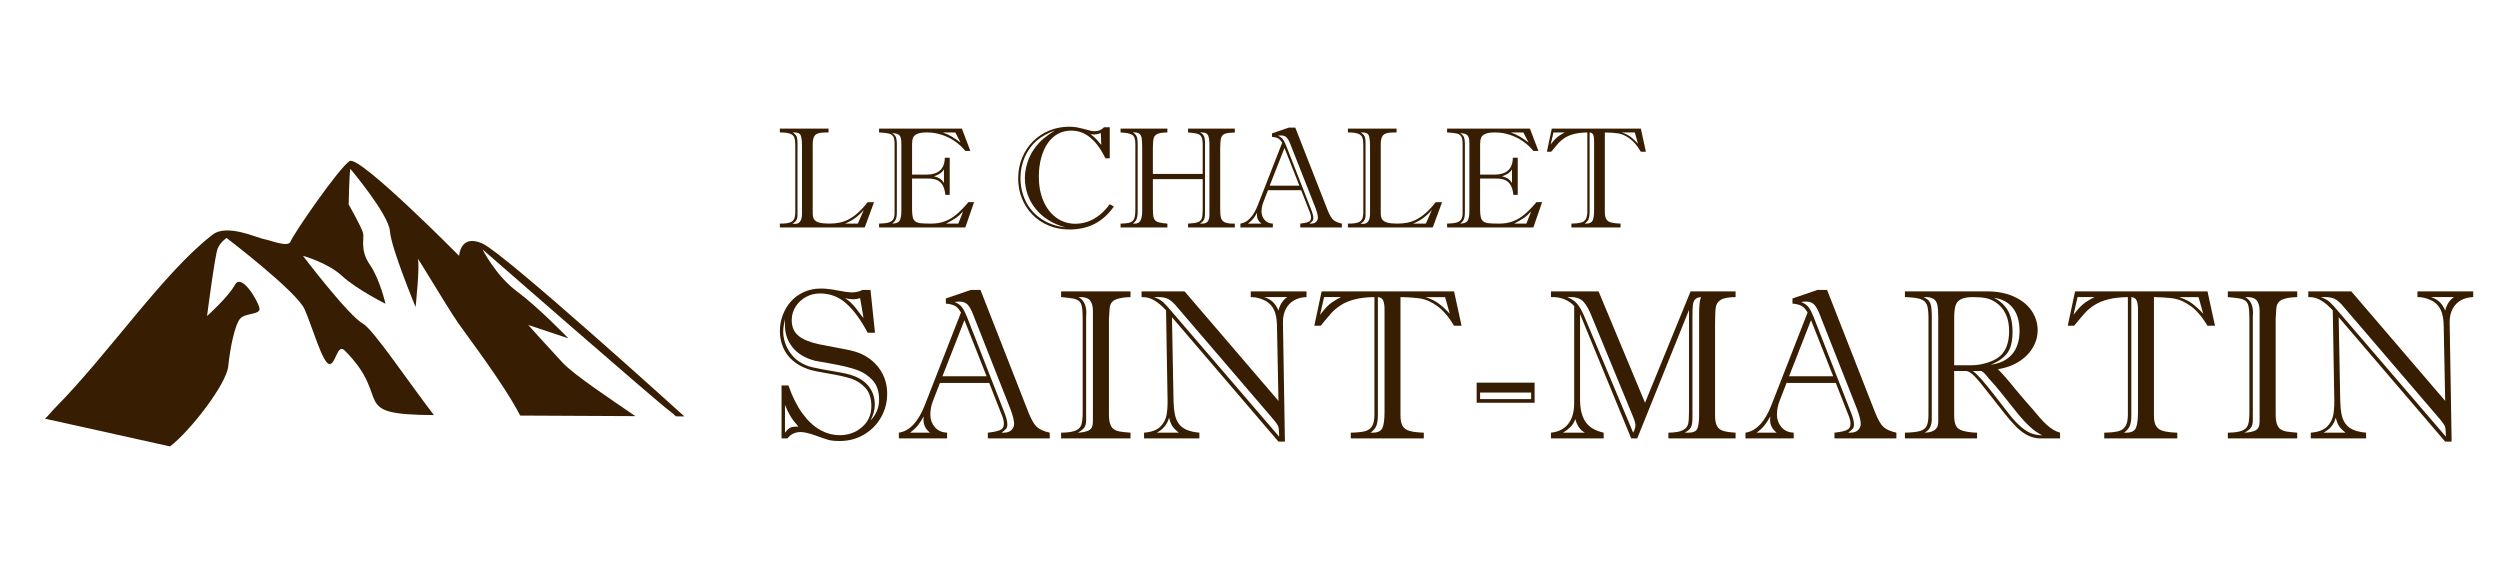 <?xml version="1.0" encoding="utf-8"?>
<!-- Generator: Adobe Illustrator 16.0.4, SVG Export Plug-In . SVG Version: 6.00 Build 0)  -->
<!DOCTYPE svg PUBLIC "-//W3C//DTD SVG 1.1//EN" "http://www.w3.org/Graphics/SVG/1.1/DTD/svg11.dtd">
<svg version="1.1" id="Calque_1" xmlns="http://www.w3.org/2000/svg" xmlns:xlink="http://www.w3.org/1999/xlink" x="0px" y="0px"
	 width="280px" height="65px" viewBox="-10 0 280 65" enable-background="new -10 0 280 65" xml:space="preserve">
<path id="XMLID_1_" fill-rule="evenodd" clip-rule="evenodd" fill="#371D02" d="M13.815,26.278c1.623-1.249,4.996,0.375,5.745,0.5
	c0.75,0.124,2.748,0.999,2.998,0.251c0.25-0.751,5.495-8.369,6.62-8.994C30.303,17.41,41.42,28.653,41.42,28.653
	s0.124-2.5,2.621-1.375c2.5,1.124,22.608,19.36,22.608,19.36l-0.938-0.006c-0.312-0.293-0.601-0.538-0.812-0.682
	c-1-0.683-20.859-18.019-20.859-18.019s1.5,2.967,3.873,4.717c2.372,1.749,5.745,5.245,5.745,5.245l-4.497-1.499
	c0,0,2.124,2.373,3.872,4.248c1.22,1.307,5.36,4.072,8.134,5.965L48.26,46.543c-1.831-3.557-5.911-8.863-6.966-10.397
	c-1.374-1.998-4.746-7.743-4.497-7.118c0.248,0.624-0.249,5.363-0.249,5.363s-2.748-6.613-2.873-8.487
	C33.55,24.03,29.24,18.91,29.24,18.91c-0.126,0.562-0.188,3.995-0.188,3.995s1.501,2.624,1.625,3.248
	c0.124,0.625-0.375,1.874,0.75,3.498c1.124,1.622,1.747,4.372,1.747,4.372s-3.246-1.625-4.87-3.124s-4.373-2.247-4.373-2.247
	s5.121,6.744,6.746,7.617c1.104,0.596,5.334,6.872,7.922,10.222c-9.776-0.053-4.5-1.741-9.983-7.224
	c-0.874-0.873-0.998,1.625-1.747,1.501c-0.75-0.125-1.875-4.123-2.748-6.121c-0.875-1.998-8.743-7.994-8.743-7.994
	s-0.688,0.438-0.999,1.187c-0.312,0.749-1.188,7.557-1.188,7.557s2.373-2.123,3.122-3.497c0.75-1.374,2.625,1.874,2.749,2.621
	c0.125,0.752-1.5,0.502-2.122,1.125c-0.627,0.624-1.175,3.358-1.376,5.371c-0.201,2.014-4.27,7.274-6.523,8.982l-13.995-3.105
	c0.421-0.393,0.712-0.798,1.133-1.221C2.22,39.568,8.308,30.518,13.815,26.278z"/>
<path fill="#371D02" d="M77.344,14.834v-0.432h5.452v0.432h-0.241c-0.408,0-0.721,0.036-0.938,0.109
	c-0.217,0.074-0.37,0.209-0.459,0.404c-0.089,0.196-0.134,0.475-0.134,0.836v7.683c0,0.299,0.052,0.53,0.154,0.695
	c0.101,0.164,0.285,0.285,0.553,0.364c0.267,0.079,0.643,0.118,1.129,0.118c0.414,0,0.794-0.034,1.139-0.103
	c0.346-0.068,0.688-0.188,1.028-0.361c0.34-0.172,0.689-0.418,1.052-0.737c0.36-0.319,0.724-0.716,1.091-1.192h0.721l-1.042,2.825
	h-9.504v-0.432h0.102c0.472,0,0.818-0.044,1.044-0.13c0.225-0.086,0.377-0.222,0.459-0.408c0.081-0.185,0.121-0.446,0.121-0.78
	v-7.424c0-0.393-0.035-0.688-0.105-0.888c-0.071-0.198-0.229-0.345-0.479-0.439C78.236,14.881,77.856,14.834,77.344,14.834z
	 M79.32,16.043v8.035c0,0.257-0.045,0.456-0.137,0.597c-0.092,0.142-0.232,0.265-0.421,0.369c0.022,0,0.067,0.005,0.135,0.016
	s0.111,0.016,0.134,0.016c0.527,0,0.792-0.382,0.792-1.146v-7.533c0-0.529-0.04-0.922-0.122-1.178
	c-0.081-0.256-0.314-0.385-0.702-0.385h-0.236c0.216,0.126,0.362,0.261,0.44,0.408C79.281,15.389,79.32,15.655,79.32,16.043z
	 M84.641,25.044h1.438l0.674-1.546c-0.298,0.355-0.616,0.658-0.953,0.906S85.075,24.866,84.641,25.044z"/>
<path fill="#371D02" d="M92.151,19.997v3.453c0,0.383,0.027,0.68,0.083,0.892c0.055,0.211,0.155,0.368,0.302,0.471
	c0.147,0.102,0.356,0.166,0.632,0.192c0.274,0.026,0.65,0.039,1.126,0.039c0.575,0,1.092-0.088,1.551-0.263
	c0.456-0.176,0.889-0.435,1.294-0.777s0.849-0.8,1.331-1.369h0.627l-0.981,2.841h-9.659v-0.432c0.465-0.011,0.818-0.051,1.062-0.122
	c0.244-0.07,0.417-0.188,0.519-0.353c0.102-0.165,0.154-0.399,0.154-0.703v-7.761c0-0.366-0.047-0.633-0.143-0.8
	c-0.094-0.168-0.253-0.282-0.479-0.342c-0.225-0.061-0.597-0.104-1.113-0.13v-0.432h9.276l0.948,2.504h-0.565
	c-0.304-0.382-0.673-0.729-1.11-1.04c-0.437-0.312-0.927-0.561-1.468-0.749c-0.54-0.188-1.113-0.283-1.715-0.283
	c-0.477,0-0.834,0.052-1.074,0.154c-0.24,0.102-0.4,0.244-0.479,0.426c-0.078,0.184-0.117,0.425-0.117,0.723v3.422h1.578
	c1.376,0,2.071-0.631,2.087-1.891h0.55v4.158h-0.487c-0.062-0.639-0.242-1.103-0.538-1.393c-0.295-0.29-0.747-0.437-1.353-0.437
	H92.151z M90.448,16.168v7.588c0,0.382-0.044,0.663-0.133,0.841c-0.09,0.178-0.223,0.326-0.4,0.447
	c0.434-0.006,0.715-0.12,0.844-0.342c0.127-0.223,0.192-0.582,0.192-1.079v-7.596c0-0.445-0.076-0.739-0.228-0.884
	c-0.152-0.144-0.422-0.221-0.809-0.23c0.193,0.104,0.331,0.244,0.412,0.419C90.408,15.508,90.448,15.787,90.448,16.168z
	 M95.722,20.508V18.97c-0.204,0.351-0.574,0.606-1.113,0.769c0.287,0.079,0.516,0.174,0.682,0.282
	C95.459,20.131,95.603,20.293,95.722,20.508z M96.993,14.834h-1.42c0.392,0.131,0.739,0.288,1.044,0.472
	c0.304,0.183,0.625,0.402,0.965,0.658L96.993,14.834z M97.331,25.044l0.542-1.366c-0.31,0.335-0.589,0.585-0.841,0.749
	c-0.25,0.166-0.606,0.37-1.067,0.617H97.331z"/>
<path fill="#371D02" d="M113.646,14.254h0.646v3.476h-0.487c-0.247-0.513-0.512-0.963-0.797-1.354
	c-0.286-0.39-0.587-0.714-0.906-0.974c-0.32-0.259-0.654-0.452-1.005-0.58s-0.728-0.192-1.13-0.192
	c-0.544,0-1.039,0.121-1.483,0.364c-0.444,0.244-0.823,0.593-1.138,1.044c-0.313,0.453-0.559,1.003-0.734,1.652
	c-0.175,0.648-0.263,1.342-0.263,2.079c0,1.031,0.173,1.947,0.518,2.747c0.346,0.801,0.828,1.425,1.449,1.872
	c0.619,0.447,1.324,0.671,2.114,0.671c0.486,0,0.956-0.08,1.408-0.239c0.453-0.159,0.886-0.403,1.3-0.73
	c0.413-0.326,0.797-0.733,1.154-1.22l0.462,0.259c-0.591,0.853-1.301,1.494-2.127,1.927c-0.825,0.432-1.778,0.647-2.856,0.647
	c-0.837,0-1.608-0.146-2.315-0.439c-0.705-0.293-1.315-0.702-1.828-1.229c-0.513-0.525-0.906-1.137-1.182-1.832
	c-0.273-0.696-0.411-1.432-0.411-2.206c0-0.837,0.149-1.615,0.447-2.334c0.298-0.72,0.709-1.338,1.234-1.856
	c0.527-0.518,1.137-0.916,1.83-1.196s1.43-0.42,2.21-0.42c0.292,0,0.564,0.022,0.819,0.066c0.254,0.045,0.556,0.114,0.906,0.209
	c0.35,0.094,0.587,0.155,0.71,0.184s0.265,0.044,0.428,0.044C113.031,14.693,113.374,14.546,113.646,14.254z M108.161,14.598
	c-0.811,0.31-1.477,0.679-1.993,1.107c-0.299,0.251-0.562,0.533-0.794,0.848c-0.229,0.313-0.425,0.648-0.583,1.004
	c-0.16,0.356-0.283,0.74-0.37,1.15c-0.085,0.41-0.129,0.812-0.129,1.205c0,0.94,0.194,1.811,0.581,2.608
	c0.387,0.799,0.965,1.46,1.733,1.985c0.77,0.526,1.686,0.849,2.747,0.97c-0.695-0.184-1.33-0.453-1.902-0.809
	c-0.573-0.355-1.06-0.781-1.461-1.279c-0.399-0.497-0.701-1.036-0.901-1.62c-0.201-0.584-0.303-1.192-0.303-1.825
	c0-0.522,0.087-1.072,0.26-1.647c0.172-0.575,0.413-1.086,0.722-1.53c0.355-0.507,0.718-0.915,1.087-1.225
	C107.224,15.232,107.659,14.918,108.161,14.598z M113.341,16.231l-0.048-1.335c-0.246,0.11-0.505,0.165-0.777,0.165
	c-0.13,0-0.253-0.011-0.368-0.031c0.267,0.204,0.488,0.401,0.667,0.592C112.992,15.813,113.168,16.017,113.341,16.231z"/>
<path fill="#371D02" d="M123.063,25.476v-0.432c0.522-0.026,0.892-0.078,1.105-0.157c0.215-0.078,0.358-0.217,0.429-0.415
	c0.07-0.199,0.105-0.529,0.105-0.99v-3.421h-5.579v3.248c0,0.388,0.015,0.68,0.044,0.876c0.027,0.196,0.093,0.354,0.194,0.471
	c0.103,0.117,0.255,0.203,0.456,0.255s0.512,0.097,0.93,0.134v0.432h-5.242v-0.432c0.376-0.011,0.666-0.035,0.867-0.074
	c0.201-0.04,0.36-0.114,0.479-0.225c0.117-0.109,0.198-0.264,0.242-0.463c0.045-0.198,0.066-0.476,0.066-0.832v-7.361
	c0-0.501-0.116-0.83-0.35-0.984c-0.231-0.154-0.668-0.244-1.306-0.271v-0.432h5.242v0.432c-0.519,0.006-0.891,0.06-1.114,0.165
	c-0.225,0.104-0.367,0.271-0.425,0.502s-0.085,0.6-0.085,1.106v2.873h5.579v-3.297c0-0.388-0.044-0.668-0.133-0.844
	c-0.09-0.175-0.241-0.295-0.455-0.357c-0.215-0.062-0.565-0.112-1.052-0.148v-0.432h5.242v0.432
	c-0.523,0.016-0.895,0.065-1.111,0.148c-0.216,0.085-0.359,0.241-0.428,0.471c-0.067,0.231-0.102,0.615-0.102,1.154v6.843
	c0,0.43,0.032,0.754,0.099,0.974c0.064,0.22,0.212,0.38,0.439,0.482s0.595,0.148,1.103,0.138v0.432H123.063z M117.42,16.152v7.495
	c0,0.455-0.053,0.775-0.156,0.961c-0.104,0.186-0.235,0.331-0.393,0.436h0.229c0.304,0,0.517-0.12,0.639-0.357
	c0.123-0.238,0.185-0.598,0.185-1.079v-7.039c0-0.503-0.018-0.867-0.055-1.095s-0.129-0.396-0.275-0.506
	c-0.146-0.11-0.387-0.154-0.722-0.134c0.199,0.105,0.34,0.247,0.425,0.428C117.379,15.442,117.42,15.739,117.42,16.152z
	 M124.963,16.043v7.776c0,0.387-0.045,0.657-0.135,0.812c-0.088,0.154-0.232,0.291-0.431,0.412h0.258
	c0.283,0,0.488-0.082,0.612-0.243c0.126-0.162,0.189-0.419,0.189-0.77v-7.784c0-0.481-0.047-0.838-0.142-1.067
	c-0.094-0.23-0.323-0.346-0.69-0.346h-0.228c0.22,0.1,0.369,0.238,0.448,0.415C124.923,15.428,124.963,15.691,124.963,16.043z"/>
<path fill="#371D02" d="M136.608,23.545l-0.878-2.244h-3.713l-0.518,1.334c-0.137,0.341-0.205,0.693-0.205,1.059
	c0,0.352,0.111,0.659,0.335,0.927c0.222,0.267,0.531,0.408,0.93,0.424v0.432h-3.634v-0.432c0.811-0.121,1.465-0.819,1.961-2.096
	l2.715-6.953c-0.141-0.246-0.29-0.411-0.446-0.498c-0.156-0.086-0.388-0.146-0.689-0.177v-0.384l1.882-0.644h0.723l3.632,9.268
	c0.211,0.523,0.421,0.878,0.629,1.062c0.209,0.187,0.529,0.326,0.958,0.421v0.432h-4.662v-0.432
	c0.404-0.043,0.707-0.104,0.906-0.188c0.201-0.084,0.303-0.246,0.303-0.486C136.836,24.159,136.76,23.886,136.608,23.545z
	 M129.766,25.044h1.507c-0.329-0.256-0.495-0.578-0.495-0.966c0-0.109,0.005-0.196,0.017-0.259
	c-0.142,0.262-0.285,0.483-0.429,0.667C130.221,24.67,130.021,24.855,129.766,25.044z M132.206,20.798h3.327l-1.671-4.229
	L132.206,20.798z M137.323,23.255l-2.801-7.103c-0.139-0.356-0.278-0.608-0.425-0.757c-0.148-0.149-0.348-0.225-0.605-0.225
	c-0.15,0-0.274,0.011-0.368,0.032c0.251,0.099,0.44,0.237,0.569,0.415c0.128,0.178,0.25,0.417,0.364,0.715l2.778,7.102
	c0.172,0.419,0.258,0.746,0.258,0.981c0,0.152-0.028,0.261-0.086,0.329s-0.172,0.168-0.344,0.299h0.172
	c0.245,0,0.437-0.065,0.568-0.197c0.133-0.13,0.2-0.284,0.2-0.462C137.604,24.128,137.511,23.751,137.323,23.255z"/>
<path fill="#371D02" d="M140.963,14.834v-0.432h5.455v0.432h-0.245c-0.406,0-0.719,0.036-0.936,0.109
	c-0.218,0.074-0.372,0.209-0.46,0.404c-0.089,0.196-0.134,0.475-0.134,0.836v7.683c0,0.299,0.051,0.53,0.154,0.695
	c0.102,0.164,0.284,0.285,0.553,0.364c0.268,0.079,0.644,0.118,1.129,0.118c0.414,0,0.793-0.034,1.138-0.103
	c0.346-0.068,0.688-0.188,1.029-0.361c0.339-0.172,0.689-0.418,1.052-0.737c0.36-0.319,0.725-0.716,1.09-1.192h0.724l-1.044,2.825
	h-9.505v-0.432h0.102c0.473,0,0.818-0.044,1.046-0.13c0.225-0.086,0.377-0.222,0.457-0.408c0.082-0.185,0.122-0.446,0.122-0.78
	v-7.424c0-0.393-0.034-0.688-0.104-0.888c-0.071-0.198-0.23-0.345-0.48-0.439C141.856,14.881,141.476,14.834,140.963,14.834z
	 M142.941,16.043v8.035c0,0.257-0.047,0.456-0.138,0.597c-0.091,0.142-0.231,0.265-0.42,0.369c0.021,0,0.066,0.005,0.134,0.016
	c0.068,0.011,0.112,0.016,0.134,0.016c0.527,0,0.792-0.382,0.792-1.146v-7.533c0-0.529-0.041-0.922-0.121-1.178
	c-0.082-0.256-0.315-0.385-0.703-0.385h-0.235c0.215,0.126,0.36,0.261,0.438,0.408C142.903,15.389,142.941,15.655,142.941,16.043z
	 M148.262,25.044h1.437l0.676-1.546c-0.299,0.355-0.617,0.658-0.955,0.906C149.082,24.652,148.696,24.866,148.262,25.044z"/>
<path fill="#371D02" d="M155.771,19.997v3.453c0,0.383,0.028,0.68,0.083,0.892c0.055,0.211,0.155,0.368,0.303,0.471
	c0.146,0.102,0.357,0.166,0.631,0.192s0.65,0.039,1.126,0.039c0.575,0,1.093-0.088,1.55-0.263c0.459-0.176,0.891-0.435,1.294-0.777
	c0.406-0.343,0.849-0.8,1.331-1.369h0.629l-0.982,2.841h-9.66v-0.432c0.466-0.011,0.819-0.051,1.063-0.122
	c0.244-0.07,0.416-0.188,0.518-0.353c0.104-0.165,0.154-0.399,0.154-0.703v-7.761c0-0.366-0.048-0.633-0.142-0.8
	c-0.094-0.168-0.254-0.282-0.479-0.342c-0.225-0.061-0.596-0.104-1.114-0.13v-0.432h9.275l0.951,2.504h-0.566
	c-0.303-0.382-0.673-0.729-1.109-1.04c-0.438-0.312-0.927-0.561-1.468-0.749c-0.542-0.188-1.113-0.283-1.715-0.283
	c-0.476,0-0.834,0.052-1.074,0.154c-0.241,0.102-0.402,0.244-0.48,0.426c-0.078,0.184-0.117,0.425-0.117,0.723v3.422h1.579
	c1.376,0,2.07-0.631,2.086-1.891h0.549v4.158H159.5c-0.063-0.639-0.242-1.103-0.539-1.393c-0.296-0.29-0.746-0.437-1.353-0.437
	H155.771z M154.067,16.168v7.588c0,0.382-0.043,0.663-0.131,0.841c-0.089,0.178-0.224,0.326-0.402,0.447
	c0.434-0.006,0.718-0.12,0.845-0.342c0.129-0.223,0.192-0.582,0.192-1.079v-7.596c0-0.445-0.076-0.739-0.229-0.884
	c-0.152-0.144-0.42-0.221-0.809-0.23c0.195,0.104,0.331,0.244,0.413,0.419C154.028,15.508,154.067,15.787,154.067,16.168z
	 M159.343,20.508V18.97c-0.205,0.351-0.576,0.606-1.114,0.769c0.286,0.079,0.515,0.174,0.683,0.282
	C159.078,20.131,159.222,20.293,159.343,20.508z M160.615,14.834h-1.422c0.393,0.131,0.74,0.288,1.044,0.472
	c0.303,0.183,0.624,0.402,0.965,0.658L160.615,14.834z M160.951,25.044l0.542-1.366c-0.309,0.335-0.589,0.585-0.84,0.749
	c-0.251,0.166-0.607,0.37-1.067,0.617H160.951z"/>
<path fill="#371D02" d="M163.801,14.402h9.974l0.564,2.59h-0.564c-0.402-0.676-0.823-1.17-1.264-1.483
	c-0.439-0.314-0.854-0.502-1.243-0.565c-0.391-0.062-0.898-0.1-1.527-0.109v8.922c0,0.347,0.056,0.609,0.165,0.79
	c0.108,0.18,0.289,0.305,0.541,0.372c0.251,0.068,0.602,0.11,1.054,0.126v0.432h-5.504v-0.432c0.455-0.011,0.806-0.046,1.048-0.106
	c0.244-0.06,0.427-0.186,0.551-0.376c0.123-0.191,0.185-0.491,0.185-0.898v-8.829c-0.566,0.006-1.057,0.061-1.477,0.169
	c-0.418,0.107-0.77,0.252-1.052,0.436s-0.517,0.378-0.701,0.584c-0.187,0.208-0.461,0.53-0.821,0.97h-0.479L163.801,14.402z
	 M165.259,14.834h-1.27l-0.307,1.334c0.266-0.351,0.5-0.61,0.697-0.78C164.579,15.217,164.872,15.033,165.259,14.834z
	 M168.539,23.481v-7.714c0-0.303-0.035-0.531-0.105-0.683c-0.071-0.151-0.203-0.235-0.396-0.251v8.922
	c0,0.325-0.04,0.584-0.119,0.778c-0.078,0.193-0.224,0.362-0.438,0.51h0.172c0.38,0,0.626-0.121,0.729-0.361
	C168.488,24.442,168.539,24.042,168.539,23.481z M173.451,16.089l-0.352-1.255h-1.477c0.397,0.126,0.731,0.288,0.997,0.486
	C172.889,15.52,173.164,15.775,173.451,16.089z"/>
<path fill="#371D02" d="M77.533,43.172h0.771c0.428,1.23,0.943,2.263,1.546,3.099c0.604,0.836,1.26,1.458,1.973,1.861
	c0.712,0.404,1.456,0.607,2.234,0.607c0.973,0,1.805-0.305,2.497-0.909c0.694-0.607,1.039-1.386,1.039-2.335
	c0-0.887-0.229-1.578-0.688-2.073c-0.459-0.493-1.007-0.839-1.646-1.038s-1.478-0.382-2.521-0.555
	c-1.043-0.17-1.782-0.33-2.218-0.478c-0.677-0.233-1.252-0.555-1.728-0.962c-0.474-0.409-0.834-0.898-1.079-1.471
	c-0.244-0.571-0.367-1.186-0.367-1.839c0-0.621,0.108-1.221,0.327-1.798c0.218-0.574,0.524-1.084,0.921-1.528
	c0.397-0.441,0.882-0.793,1.453-1.049c0.572-0.257,1.208-0.387,1.909-0.387c0.505,0,1.125,0.073,1.86,0.217
	c0.734,0.144,1.271,0.216,1.604,0.216c0.421,0,0.816-0.094,1.19-0.28h0.887l0.502,4.797h-0.816
	c-0.763-1.432-1.562-2.523-2.398-3.274s-1.818-1.126-2.946-1.126c-0.562,0-1.082,0.13-1.563,0.391
	c-0.483,0.262-0.87,0.621-1.162,1.08s-0.438,0.965-0.438,1.518c0,0.777,0.264,1.373,0.793,1.785c0.53,0.413,1.313,0.724,2.353,0.934
	c1.038,0.21,1.968,0.389,2.789,0.536c0.821,0.148,1.472,0.338,1.955,0.572c0.887,0.436,1.575,1.04,2.065,1.811
	c0.49,0.769,0.735,1.641,0.735,2.613c0,0.933-0.226,1.804-0.678,2.613c-0.451,0.81-1.085,1.457-1.901,1.943
	c-0.817,0.487-1.727,0.729-2.731,0.729c-0.567,0-0.996-0.041-1.284-0.128c-0.287-0.084-0.781-0.253-1.481-0.503
	c-0.7-0.246-1.236-0.372-1.609-0.372c-0.624,0-1.117,0.238-1.483,0.713h-0.665V43.172z M77.918,35.715
	c-0.132,0.592-0.198,1.071-0.198,1.435c0,0.414,0.07,0.829,0.211,1.243c0.14,0.417,0.345,0.811,0.618,1.18
	c0.271,0.37,0.579,0.671,0.921,0.904c0.459,0.311,0.965,0.531,1.519,0.658c0.552,0.13,1.358,0.282,2.421,0.457
	c1.062,0.175,1.796,0.343,2.199,0.508c0.747,0.272,1.328,0.688,1.745,1.249c0.417,0.559,0.624,1.217,0.624,1.973
	c0,0.56-0.158,1.149-0.479,1.771c0.639-0.66,0.958-1.435,0.958-2.322c0-0.917-0.235-1.639-0.707-2.164
	c-0.471-0.525-1.054-0.915-1.75-1.167s-1.647-0.485-2.854-0.701c-1.206-0.213-1.824-0.323-1.855-0.332
	c-1.104-0.288-1.943-0.786-2.516-1.495c-0.571-0.705-0.857-1.522-0.857-2.45c0-0.17-0.001-0.315-0.007-0.431
	C77.909,35.914,77.91,35.809,77.918,35.715z M77.918,45.344v3.115c0.226-0.297,0.435-0.486,0.625-0.571
	c0.19-0.087,0.483-0.122,0.88-0.105c-0.256-0.305-0.44-0.527-0.554-0.672c-0.112-0.144-0.253-0.357-0.42-0.641
	C78.281,46.186,78.104,45.811,77.918,45.344z M86.718,35.621l-0.386-2.228c-0.256,0.085-0.513,0.128-0.771,0.128
	c-0.278,0-0.583-0.043-0.91-0.128c0.312,0.201,0.584,0.427,0.817,0.677c0.233,0.249,0.479,0.548,0.735,0.897
	C86.461,35.319,86.632,35.536,86.718,35.621z"/>
<path fill="#371D02" d="M102.1,46.229l-1.308-3.337h-5.521l-0.77,1.983c-0.203,0.507-0.304,1.032-0.304,1.576
	c0,0.521,0.165,0.979,0.496,1.378c0.33,0.396,0.791,0.604,1.382,0.629v0.643h-5.402v-0.643c1.206-0.18,2.178-1.217,2.917-3.115
	l4.037-10.34c-0.209-0.366-0.43-0.613-0.664-0.743c-0.232-0.127-0.576-0.214-1.027-0.261v-0.572l2.802-0.957h1.073l5.402,13.782
	c0.312,0.778,0.623,1.305,0.935,1.583c0.312,0.274,0.785,0.483,1.424,0.623v0.643h-6.933v-0.643c0.6-0.062,1.048-0.156,1.348-0.281
	c0.3-0.123,0.45-0.364,0.45-0.722C102.438,47.146,102.324,46.735,102.1,46.229z M91.923,48.459h2.241
	c-0.491-0.381-0.735-0.861-0.735-1.436c0-0.163,0.008-0.291,0.021-0.385c-0.209,0.389-0.421,0.72-0.636,0.992
	C92.601,47.902,92.303,48.178,91.923,48.459z M95.552,42.145h4.948l-2.485-6.289L95.552,42.145z M103.161,45.799l-4.166-10.562
	c-0.203-0.529-0.412-0.905-0.63-1.127c-0.218-0.223-0.518-0.333-0.899-0.333c-0.226,0-0.409,0.017-0.549,0.047
	c0.374,0.148,0.655,0.354,0.847,0.618c0.19,0.266,0.371,0.619,0.543,1.062l4.131,10.562c0.256,0.623,0.386,1.109,0.386,1.459
	c0,0.225-0.044,0.39-0.13,0.489c-0.085,0.102-0.256,0.249-0.513,0.444h0.257c0.365,0,0.647-0.099,0.847-0.291
	c0.198-0.195,0.296-0.426,0.296-0.69C103.58,47.097,103.44,46.538,103.161,45.799z"/>
<path fill="#371D02" d="M108.844,32.635h7.772v0.641c-0.73,0.017-1.297,0.111-1.698,0.287c-0.4,0.175-0.616,0.525-0.647,1.056
	c-0.016,0.326-0.03,0.585-0.047,0.776c-0.014,0.19-0.023,0.274-0.023,0.251v10.758c0,0.462,0.049,0.827,0.146,1.1
	c0.098,0.271,0.235,0.466,0.415,0.583c0.179,0.115,0.385,0.195,0.618,0.238s0.646,0.089,1.236,0.135v0.643h-7.772v-0.643
	c0.692-0.008,1.217-0.08,1.571-0.217c0.353-0.137,0.583-0.354,0.688-0.653c0.104-0.299,0.157-0.774,0.157-1.429V35.738
	c0-0.622-0.029-1.083-0.087-1.384c-0.059-0.299-0.17-0.515-0.333-0.646c-0.163-0.134-0.383-0.223-0.659-0.274
	c-0.277-0.051-0.722-0.103-1.337-0.158V32.635z M111.646,35.4v11.623c0,0.396-0.07,0.688-0.21,0.875
	c-0.141,0.188-0.382,0.373-0.724,0.561c0.505-0.016,0.914-0.1,1.225-0.252c0.312-0.149,0.468-0.483,0.468-0.997V34.829
	c0-0.529-0.109-0.927-0.327-1.19c-0.219-0.266-0.649-0.387-1.295-0.363c0.591,0.312,0.886,0.903,0.886,1.773
	c0,0.063-0.002,0.122-0.006,0.176C111.659,35.278,111.653,35.339,111.646,35.4z"/>
<path fill="#371D02" d="M130.083,33.275v-0.641h6.245v0.641c-0.521,0.017-0.979,0.133-1.372,0.352
	c-0.393,0.217-0.702,0.534-0.928,0.951c-0.226,0.416-0.339,0.916-0.339,1.499l0.222,13.385h-0.724l-11.926-13.935l0.175,9.372
	c0.016,0.583,0.062,1.077,0.141,1.476c0.078,0.401,0.217,0.75,0.42,1.045c0.201,0.296,0.491,0.529,0.869,0.7
	c0.377,0.171,0.865,0.284,1.464,0.339v0.643h-6.196v-0.643c0.81-0.062,1.41-0.281,1.804-0.653c0.392-0.374,0.636-0.839,0.729-1.396
	c0.093-0.555,0.125-1.254,0.093-2.095l-0.162-9.557c-0.444-0.483-0.876-0.85-1.297-1.104c-0.42-0.253-0.855-0.379-1.306-0.379
	h-0.141v-0.641h4.819l10.515,12.265l-0.162-8.203c0-0.632-0.064-1.167-0.192-1.605c-0.129-0.439-0.346-0.795-0.648-1.067
	c-0.218-0.218-0.531-0.398-0.939-0.543C130.836,33.336,130.449,33.268,130.083,33.275z M132.336,46.639l-10.515-12.266
	c-0.218-0.28-0.477-0.533-0.776-0.758c-0.3-0.226-0.721-0.34-1.267-0.34h-0.524c0.437,0.155,0.774,0.346,1.015,0.566
	c0.242,0.222,0.581,0.593,1.017,1.114l11.984,13.957c-0.008-0.225-0.017-0.444-0.029-0.659c-0.011-0.213-0.036-0.372-0.076-0.479
	c-0.038-0.105-0.11-0.234-0.221-0.39C132.834,47.23,132.631,46.98,132.336,46.639z M119.569,48.459h2.462
	c-0.343-0.266-0.585-0.51-0.729-0.735c-0.145-0.225-0.268-0.541-0.368-0.945c-0.102,0.367-0.256,0.684-0.468,0.952
	C120.258,47.998,119.957,48.24,119.569,48.459z M134.17,33.275h-2.559c0.391,0.133,0.707,0.315,0.951,0.549
	c0.247,0.233,0.454,0.553,0.625,0.957C133.366,34.088,133.693,33.588,134.17,33.275z"/>
<path fill="#371D02" d="M138.02,32.635h14.835l0.839,3.851h-0.839c-0.602-1.004-1.228-1.738-1.881-2.206
	c-0.654-0.468-1.271-0.747-1.849-0.84c-0.58-0.094-1.336-0.147-2.271-0.164v13.271c0,0.512,0.083,0.904,0.245,1.172
	c0.164,0.269,0.432,0.454,0.807,0.554c0.374,0.102,0.894,0.163,1.562,0.188v0.643h-8.18v-0.643c0.677-0.016,1.196-0.068,1.558-0.158
	c0.362-0.089,0.634-0.276,0.817-0.561c0.183-0.284,0.273-0.729,0.273-1.337V33.275c-0.839,0.009-1.572,0.092-2.194,0.252
	c-0.622,0.159-1.143,0.375-1.563,0.648c-0.42,0.271-0.768,0.562-1.045,0.868c-0.277,0.308-0.682,0.788-1.22,1.441h-0.711
	L138.02,32.635z M140.19,33.275h-1.89l-0.457,1.985c0.398-0.521,0.744-0.909,1.039-1.162C139.18,33.846,139.614,33.57,140.19,33.275
	z M145.069,46.137V34.665c0-0.451-0.053-0.79-0.158-1.016s-0.301-0.35-0.59-0.374v13.271c0,0.481-0.06,0.867-0.175,1.153
	c-0.117,0.289-0.334,0.541-0.652,0.76h0.256c0.567,0,0.929-0.18,1.085-0.536C144.991,47.563,145.069,46.969,145.069,46.137z
	 M152.376,35.144l-0.527-1.868h-2.193c0.592,0.188,1.085,0.429,1.482,0.725C151.534,34.296,151.946,34.675,152.376,35.144z"/>
<path fill="#371D02" d="M155.385,42.857h6.49v2.252h-6.49V42.857z M161.489,44.7v-0.734h-5.719V44.7H161.489z"/>
<path fill="#371D02" d="M174.243,45.109l5.102-12.475h5.041v0.641c-0.787,0.009-1.338,0.11-1.658,0.303
	c-0.318,0.195-0.504,0.476-0.561,0.841c-0.053,0.366-0.081,1.038-0.081,2.021v10.082c0,0.514,0.069,0.902,0.205,1.167
	c0.135,0.265,0.356,0.448,0.658,0.554c0.305,0.105,0.783,0.179,1.437,0.217v0.643h-7.527v-0.643
	c0.747-0.008,1.288-0.102,1.622-0.281c0.335-0.178,0.533-0.417,0.595-0.716c0.063-0.301,0.094-0.796,0.094-1.488V34.712
	l-5.801,14.39h-0.675l-5.73-13.935v9.559c0,1.073,0.203,1.912,0.611,2.515c0.408,0.602,1.087,1.01,2.036,1.219v0.643h-5.903v-0.643
	c0.833-0.086,1.474-0.41,1.924-0.974c0.453-0.564,0.677-1.356,0.677-2.376v-10.83c-0.317-0.351-0.7-0.611-1.144-0.782
	s-0.929-0.245-1.457-0.222v-0.641h5.332L174.243,45.109z M165.048,48.459h2.463c-0.279-0.147-0.508-0.354-0.684-0.613
	c-0.175-0.261-0.304-0.565-0.391-0.916c-0.109,0.321-0.277,0.602-0.508,0.846C165.699,48.022,165.405,48.25,165.048,48.459z
	 M165.958,33.275h-0.432c0.482,0.188,0.862,0.445,1.138,0.777c0.276,0.33,0.559,0.846,0.847,1.545l5.404,12.861
	c0.169-0.311,0.255-0.584,0.255-0.818c0-0.217-0.086-0.528-0.255-0.933l-4.646-11.272c-0.287-0.74-0.594-1.283-0.916-1.634
	C167.03,33.451,166.565,33.275,165.958,33.275z M180.302,46.403v-11.26c0-0.917,0.067-1.541,0.21-1.868
	c-0.312,0.024-0.534,0.111-0.665,0.264c-0.134,0.151-0.215,0.361-0.246,0.631c-0.031,0.267-0.047,0.696-0.047,1.287v11.251
	c0,0.561-0.056,0.943-0.17,1.15c-0.111,0.206-0.343,0.405-0.692,0.601h0.408c0.536,0,0.869-0.154,1.004-0.461
	C180.235,47.689,180.302,47.159,180.302,46.403z"/>
<path fill="#371D02" d="M196.919,46.229l-1.307-3.337h-5.521l-0.769,1.983c-0.203,0.507-0.305,1.032-0.305,1.576
	c0,0.521,0.164,0.979,0.496,1.378c0.33,0.396,0.791,0.604,1.382,0.629v0.643h-5.402v-0.643c1.207-0.18,2.178-1.217,2.918-3.115
	l4.037-10.34c-0.209-0.366-0.433-0.613-0.665-0.743c-0.232-0.127-0.576-0.214-1.027-0.261v-0.572l2.802-0.957h1.073l5.404,13.782
	c0.311,0.778,0.622,1.305,0.932,1.583c0.312,0.274,0.786,0.483,1.426,0.623v0.643h-6.932v-0.643
	c0.599-0.062,1.048-0.156,1.347-0.281c0.299-0.123,0.448-0.364,0.448-0.722C197.257,47.146,197.146,46.735,196.919,46.229z
	 M186.741,48.459h2.242c-0.489-0.381-0.734-0.861-0.734-1.436c0-0.163,0.008-0.291,0.023-0.385c-0.211,0.389-0.422,0.72-0.638,0.992
	C187.422,47.902,187.124,48.178,186.741,48.459z M190.373,42.145h4.947l-2.485-6.289L190.373,42.145z M197.982,45.799l-4.168-10.562
	c-0.201-0.529-0.413-0.905-0.629-1.127c-0.219-0.223-0.517-0.333-0.899-0.333c-0.225,0-0.408,0.017-0.548,0.047
	c0.372,0.148,0.655,0.354,0.846,0.618c0.19,0.266,0.371,0.619,0.543,1.062l4.13,10.562c0.258,0.623,0.387,1.109,0.387,1.459
	c0,0.225-0.043,0.39-0.129,0.489c-0.085,0.102-0.258,0.249-0.514,0.444h0.256c0.366,0,0.649-0.099,0.848-0.291
	c0.196-0.195,0.296-0.426,0.296-0.69C198.4,47.097,198.262,46.538,197.982,45.799z"/>
<path fill="#371D02" d="M211.438,49.102h-8.088v-0.643c0.755-0.016,1.313-0.076,1.68-0.182c0.367-0.105,0.617-0.293,0.753-0.565
	c0.137-0.272,0.205-0.701,0.205-1.284v-10.9c0-0.62-0.058-1.085-0.175-1.388c-0.117-0.304-0.355-0.517-0.719-0.643
	c-0.361-0.124-0.942-0.197-1.744-0.222v-0.641h9.209c1.155,0,2.171,0.199,3.039,0.6c0.868,0.402,1.521,0.936,1.96,1.6
	c0.44,0.664,0.66,1.383,0.66,2.153c0,0.505-0.102,0.997-0.305,1.477c-0.203,0.477-0.494,0.912-0.874,1.3
	c-0.382,0.39-0.843,0.723-1.383,0.999c-0.54,0.274-1.169,0.472-1.885,0.589c0.536,0.537,1.198,1.296,1.984,2.275l1.155,1.366
	c0.062,0.07,0.141,0.157,0.234,0.263c0.091,0.104,0.213,0.239,0.361,0.402c0.373,0.449,0.688,0.822,0.944,1.114
	c0.256,0.291,0.511,0.554,0.764,0.787s0.5,0.424,0.74,0.566c0.241,0.144,0.498,0.255,0.771,0.333v0.643h-2.194
	c-0.497,0-0.968-0.112-1.412-0.333c-0.443-0.222-0.869-0.536-1.278-0.938c-0.407-0.406-0.872-0.939-1.395-1.601l-1.633-2.077
	c-0.756-0.98-1.318-1.659-1.688-2.036c-0.368-0.378-0.689-0.566-0.961-0.566h-1.296v4.947c0,0.49,0.061,0.877,0.186,1.156
	c0.125,0.28,0.397,0.482,0.817,0.607c0.227,0.062,0.502,0.112,0.828,0.152c0.328,0.038,0.573,0.054,0.736,0.046V49.102z
	 M206.359,35.436v11.519c0,0.73-0.269,1.233-0.805,1.505c1.02-0.024,1.529-0.416,1.529-1.179V35.504c0-0.597-0.034-1.052-0.1-1.357
	c-0.065-0.31-0.218-0.535-0.454-0.684c-0.238-0.148-0.601-0.211-1.092-0.188c0.404,0.18,0.658,0.415,0.765,0.707
	C206.309,34.273,206.359,34.759,206.359,35.436z M208.87,35.646v5.263h1.89c0.639,0,1.269-0.102,1.891-0.309
	c0.623-0.206,1.095-0.467,1.413-0.776c0.636-0.599,0.957-1.515,0.957-2.743c0-1.455-0.495-2.524-1.482-3.209
	c-0.351-0.241-0.716-0.4-1.098-0.478c-0.382-0.079-0.867-0.118-1.458-0.118c-0.6,0-1.053,0.081-1.36,0.24
	c-0.307,0.158-0.51,0.4-0.607,0.723C208.919,34.562,208.87,35.029,208.87,35.646z M211.915,41.55h-0.956
	c0.279,0.211,0.604,0.527,0.974,0.944c0.369,0.422,0.835,0.989,1.396,1.706c0.56,0.715,1.124,1.441,1.692,2.182
	c0.521,0.662,1.003,1.17,1.446,1.523c0.444,0.353,0.837,0.58,1.178,0.682c0.344,0.102,0.709,0.161,1.1,0.174
	c-0.482-0.231-0.947-0.554-1.39-0.962c-0.443-0.408-0.92-0.925-1.43-1.552c-0.511-0.627-1.035-1.285-1.577-1.979
	c-0.54-0.69-1.098-1.345-1.673-1.961c-0.079-0.107-0.174-0.229-0.287-0.366C212.274,41.805,212.118,41.675,211.915,41.55z
	 M212.942,40.851c1.043-0.133,1.844-0.522,2.403-1.168c0.561-0.646,0.842-1.521,0.842-2.627c0-1.072-0.25-1.927-0.747-2.561
	c-0.499-0.635-1.206-1.017-2.124-1.149c0.698,0.358,1.223,0.839,1.569,1.441c0.346,0.604,0.519,1.407,0.519,2.411
	c0,1.056-0.205,1.851-0.612,2.381C214.385,40.105,213.768,40.531,212.942,40.851z"/>
<path fill="#371D02" d="M222.408,32.635h14.832l0.84,3.851h-0.84c-0.6-1.004-1.227-1.738-1.879-2.206
	c-0.654-0.468-1.27-0.747-1.851-0.84c-0.579-0.094-1.336-0.147-2.269-0.164v13.271c0,0.512,0.081,0.904,0.245,1.172
	c0.162,0.269,0.431,0.454,0.804,0.554c0.375,0.102,0.896,0.163,1.565,0.188v0.643h-8.18v-0.643c0.674-0.016,1.194-0.068,1.557-0.158
	c0.362-0.089,0.635-0.276,0.815-0.561c0.185-0.284,0.275-0.729,0.275-1.337V33.275c-0.84,0.009-1.571,0.092-2.194,0.252
	c-0.622,0.159-1.145,0.375-1.564,0.648c-0.419,0.271-0.768,0.562-1.042,0.868c-0.278,0.308-0.686,0.788-1.221,1.441h-0.713
	L222.408,32.635z M224.578,33.275h-1.892l-0.453,1.985c0.396-0.521,0.741-0.909,1.038-1.162
	C223.565,33.846,224.003,33.57,224.578,33.275z M229.456,46.137V34.665c0-0.451-0.053-0.79-0.158-1.016
	c-0.104-0.226-0.301-0.35-0.589-0.374v13.271c0,0.481-0.059,0.867-0.175,1.153c-0.116,0.289-0.335,0.541-0.654,0.76h0.259
	c0.568,0,0.929-0.18,1.085-0.536C229.379,47.563,229.456,46.969,229.456,46.137z M236.761,35.144l-0.525-1.868h-2.192
	c0.591,0.188,1.085,0.429,1.48,0.725C235.922,34.296,236.333,34.675,236.761,35.144z"/>
<path fill="#371D02" d="M239.516,32.635h7.773v0.641c-0.731,0.017-1.298,0.111-1.699,0.287c-0.399,0.175-0.616,0.525-0.648,1.056
	c-0.013,0.326-0.031,0.585-0.045,0.776c-0.017,0.19-0.022,0.274-0.022,0.251v10.758c0,0.462,0.047,0.827,0.144,1.1
	c0.098,0.271,0.236,0.466,0.416,0.583c0.178,0.115,0.385,0.195,0.618,0.238s0.646,0.089,1.237,0.135v0.643h-7.773v-0.643
	c0.692-0.008,1.217-0.08,1.569-0.217c0.354-0.137,0.584-0.354,0.689-0.653c0.104-0.299,0.158-0.774,0.158-1.429V35.738
	c0-0.622-0.03-1.083-0.088-1.384c-0.059-0.299-0.17-0.515-0.333-0.646c-0.164-0.134-0.384-0.223-0.66-0.274
	c-0.275-0.051-0.721-0.103-1.336-0.158V32.635z M242.316,35.4v11.623c0,0.396-0.07,0.688-0.209,0.875
	c-0.142,0.188-0.382,0.373-0.726,0.561c0.506-0.016,0.916-0.1,1.227-0.252c0.312-0.149,0.468-0.483,0.468-0.997V34.829
	c0-0.529-0.109-0.927-0.328-1.19c-0.217-0.266-0.649-0.387-1.295-0.363c0.591,0.312,0.888,0.903,0.888,1.773
	c0,0.063-0.002,0.122-0.006,0.176S242.324,35.339,242.316,35.4z"/>
<path fill="#371D02" d="M260.756,33.275v-0.641H267v0.641c-0.521,0.017-0.979,0.133-1.373,0.352
	c-0.391,0.217-0.701,0.534-0.927,0.951c-0.225,0.416-0.339,0.916-0.339,1.499l0.222,13.385h-0.723l-11.928-13.935l0.176,9.372
	c0.015,0.583,0.062,1.077,0.139,1.476c0.079,0.401,0.219,0.75,0.422,1.045c0.202,0.296,0.491,0.529,0.868,0.7
	c0.378,0.171,0.866,0.284,1.465,0.339v0.643h-6.195v-0.643c0.807-0.062,1.408-0.281,1.802-0.653
	c0.394-0.374,0.636-0.839,0.729-1.396c0.094-0.555,0.126-1.254,0.094-2.095l-0.162-9.557c-0.444-0.483-0.876-0.85-1.297-1.104
	c-0.418-0.253-0.854-0.379-1.307-0.379h-0.139v-0.641h4.818l10.516,12.265l-0.164-8.203c0-0.632-0.064-1.167-0.192-1.605
	c-0.13-0.439-0.344-0.795-0.647-1.067c-0.218-0.218-0.53-0.398-0.938-0.543C261.508,33.336,261.122,33.268,260.756,33.275z
	 M263.008,46.639l-10.515-12.266c-0.218-0.28-0.477-0.533-0.777-0.758c-0.299-0.226-0.72-0.34-1.265-0.34h-0.525
	c0.436,0.155,0.775,0.346,1.016,0.566c0.241,0.222,0.579,0.593,1.016,1.114l11.984,13.957c-0.009-0.225-0.017-0.444-0.028-0.659
	c-0.013-0.213-0.037-0.372-0.075-0.479c-0.041-0.105-0.114-0.234-0.224-0.39C263.504,47.23,263.304,46.98,263.008,46.639z
	 M250.24,48.459h2.463c-0.342-0.266-0.586-0.51-0.73-0.735c-0.144-0.225-0.267-0.541-0.366-0.945
	c-0.102,0.367-0.257,0.684-0.469,0.952C250.929,47.998,250.629,48.24,250.24,48.459z M264.84,33.275h-2.557
	c0.391,0.133,0.707,0.315,0.953,0.549c0.243,0.233,0.453,0.553,0.624,0.957C264.038,34.088,264.364,33.588,264.84,33.275z"/>
</svg>
